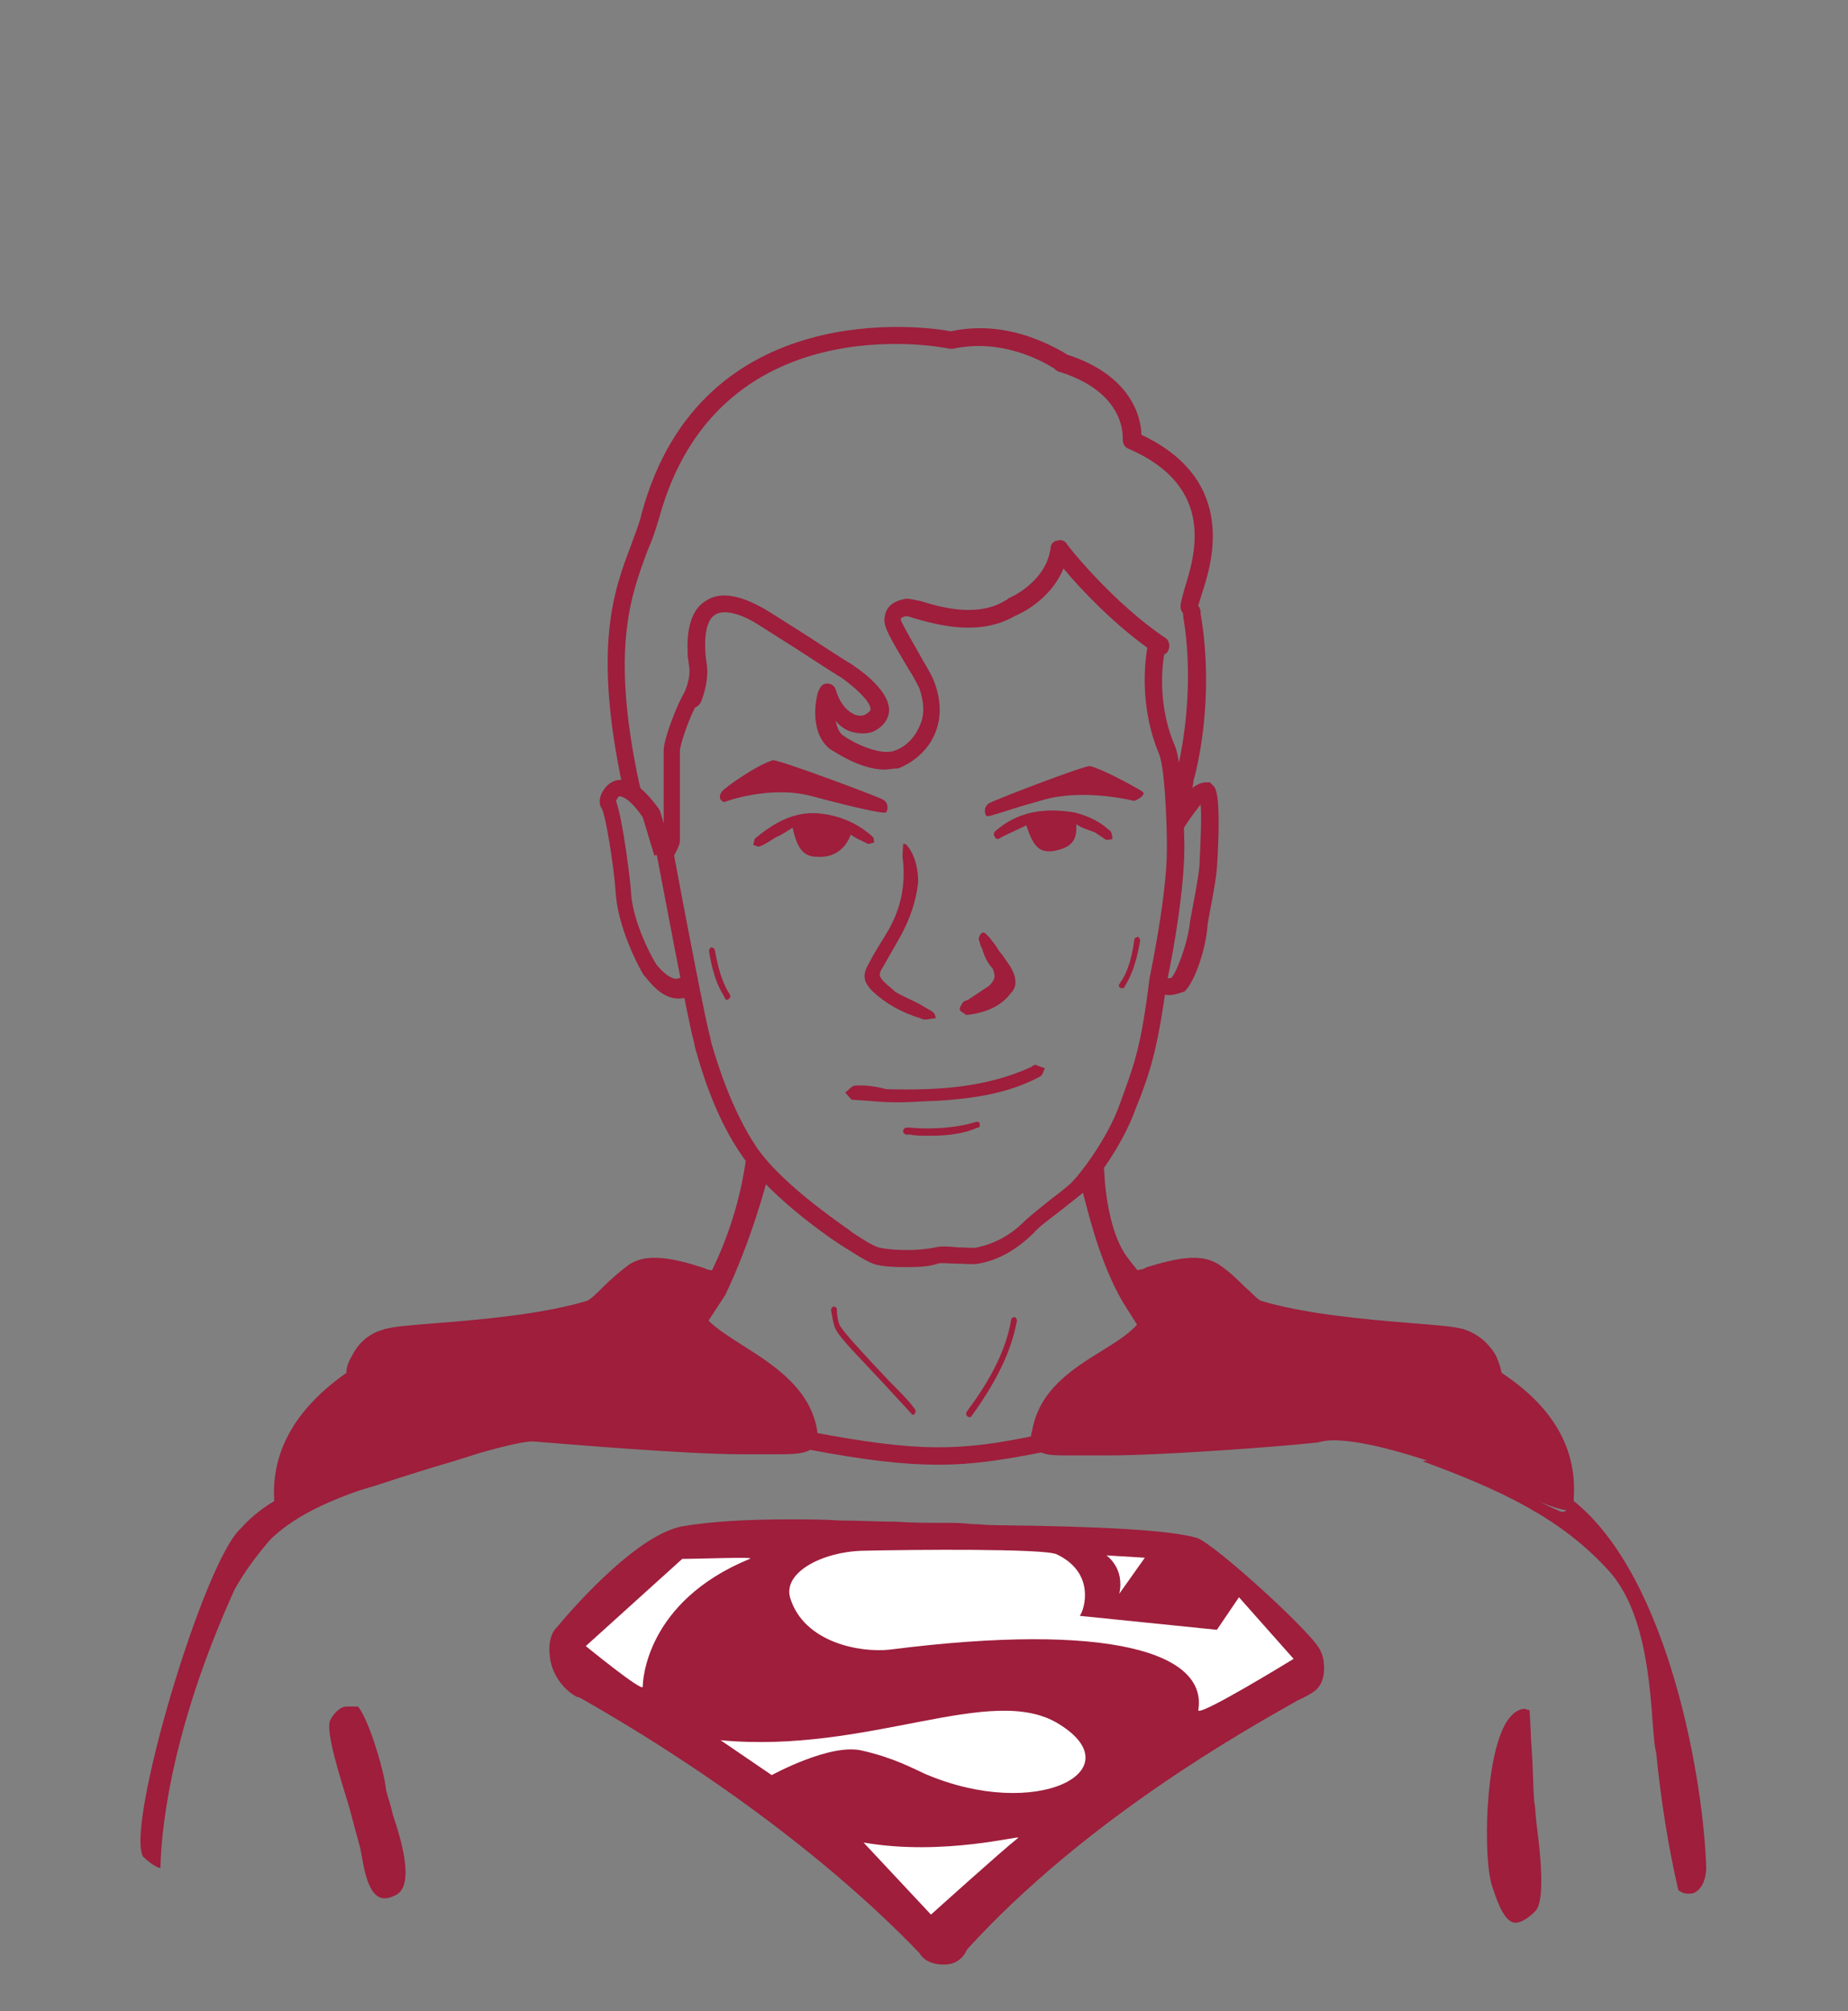 <?xml version="1.0" encoding="utf-8"?>
<!-- Generator: Adobe Illustrator 18.0.0, SVG Export Plug-In . SVG Version: 6.00 Build 0)  -->
<!DOCTYPE svg PUBLIC "-//W3C//DTD SVG 1.1//EN" "http://www.w3.org/Graphics/SVG/1.1/DTD/svg11.dtd">
<svg version="1.1" id="Jocelyn" xmlns="http://www.w3.org/2000/svg" xmlns:xlink="http://www.w3.org/1999/xlink" x="0px" y="0px"
	 viewBox="0 0 159 173" enable-background="new 0 0 159 173" xml:space="preserve">
<rect x="0" y="0" width="159" height="173" fill="#808080" stroke="none"/>
<g id="Hover_19_">
	<g id="superman_1_">
		<path fill="#9E1E3C" d="M134.9,129.1c0.5-7-6.2-10.2-6.2-10.4c0.1-0.3-0.3-2.6-2.5-3.4c-1.8-0.6-11.8-0.7-17.6-2.5
			c-0.9-0.3-2.1-2-3.9-3.3s-5.6,0.4-6.2,0.5c0,0,2.4,1.5,0.3,4.1c-2.2,2.9-8.4,4.1-9.2,9.1c-0.3,1.4,1,1.1,5.7,1.1
			c4.7,0,14.9-0.8,17.8-1.1C118.4,121.9,134.1,129.6,134.9,129.1"/>
		<path fill="#9E1E3C" d="M24.4,129.2c-0.5-7,6.3-10.5,6.3-10.7c-0.1-0.3,0.3-2.6,2.5-3.4c1.8-0.6,11.8-0.7,17.6-2.5
			c0.9-0.3,2.1-2,3.9-3.3c1.7-1.2,5.6,0.4,6.2,0.5c0,0-1.6,2.4-0.7,3.7c2.2,2.9,8.8,4.6,9.6,9.6c0.3,1.4-1,1.1-5.7,1.1
			c-4.7,0-14.9-0.8-17.8-1.1C43.4,122.8,25.2,129.6,24.4,129.2"/>
		<path fill="#9E1E3C" d="M134.8,129.9c-0.6,0-1.8-0.5-4.5-1.5c-4.6-1.8-11.6-4.5-15.6-4.5c-0.6,0-1,0.1-1.4,0.2l-0.1,0
			c-2.6,0.3-13,1.1-17.9,1.1c-0.8,0-1.5,0-2.1,0c-0.5,0-0.9,0-1.3,0c-1.4,0-2.3,0-2.9-0.7c-0.4-0.5-0.3-1.2-0.2-1.4
			c0.6-3.5,3.4-5.3,6-6.9c1.3-0.8,2.6-1.6,3.3-2.6c0.5-0.7,0.7-1.3,0.6-1.9c-0.1-0.7-0.8-1.1-0.8-1.1l-1.6-1.1l1.9-0.3
			c0.1,0,0.3-0.1,0.5-0.2c1-0.3,2.6-0.8,4-0.8c0.9,0,1.6,0.2,2.2,0.6c0.9,0.6,1.6,1.3,2.2,1.9c0.6,0.5,1.1,1.1,1.4,1.2
			c3.6,1.1,8.9,1.6,12.7,1.9c2.4,0.2,4.1,0.3,4.9,0.6c1.4,0.5,2.2,1.5,2.6,2.2c0.2,0.4,0.4,1,0.5,1.5c0,0,0,0,0,0
			c4.4,2.9,6.5,6.5,6.2,10.8l0,0.4l-0.5,0.3L134.8,129.9z M114.7,122.4c4.3,0,11.4,2.8,16.1,4.6c1.3,0.5,2.5,1,3.3,1.2
			c-0.1-3.3-1.9-6.2-5.6-8.6c-0.4-0.3-0.7-0.5-0.7-0.9l0-0.2c0-0.3-0.4-2-2-2.5c-0.6-0.2-2.4-0.4-4.6-0.5c-3.9-0.3-9.3-0.8-13.1-2
			c-0.7-0.2-1.3-0.8-2-1.6c-0.6-0.6-1.3-1.2-2-1.8c-0.3-0.2-0.7-0.3-1.3-0.3c-1,0-2.2,0.3-3,0.6c0.2,0.3,0.4,0.7,0.5,1.1
			c0.2,1-0.1,2-0.9,3.1c-0.9,1.1-2.3,2-3.7,2.9c-2.4,1.5-4.8,3-5.3,5.9c0,0.1,0,0.1,0,0.2c0.3,0.1,1.3,0.1,2.9,0.1
			c0.6,0,1.3,0,2.1,0c4.5,0,14.5-0.8,17.7-1.1C113.5,122.5,114.1,122.4,114.7,122.4z"/>
		<path fill="#9E1E3C" d="M24.5,129.9c-0.2,0-0.3,0-0.5-0.1l-0.4-0.2l0-0.4c-0.3-4.3,1.8-8,6.2-11.1c0,0,0,0,0,0
			c0-0.5,0.2-1,0.5-1.5c0.4-0.8,1.2-1.8,2.6-2.2c0.8-0.3,2.5-0.4,4.9-0.6c3.9-0.3,9.1-0.8,12.7-1.9c0.3-0.1,0.9-0.7,1.4-1.2
			c0.6-0.6,1.4-1.3,2.2-1.9c0.6-0.4,1.3-0.6,2.2-0.6c1.5,0,3.1,0.5,4,0.8c0.3,0.1,0.4,0.1,0.5,0.2l1.1,0.2l-0.6,1
			c-0.5,0.8-1.1,2.3-0.7,2.8c0.7,0.9,2,1.7,3.4,2.6c2.7,1.7,5.7,3.7,6.3,7.2c0,0.2,0.2,0.8-0.2,1.4c-0.5,0.6-1.5,0.7-2.9,0.7
			c-0.4,0-0.8,0-1.3,0c-0.6,0-1.3,0-2.1,0c-4.9,0-15.3-0.9-17.9-1.1c0,0-0.1,0-0.1,0c-1.8,0-8.6,2.2-13.5,3.8
			C27.8,129.1,25.3,129.9,24.5,129.9z M31.4,118.3l0,0.2c0,0.4-0.3,0.6-0.7,0.9c-3.7,2.6-5.6,5.6-5.6,8.9c1.3-0.3,4.3-1.3,7-2.1
			c5.6-1.8,11.9-3.8,13.9-3.8c0.1,0,0.2,0,0.3,0c3.1,0.3,13.2,1.1,17.7,1.1c0.8,0,1.5,0,2.1,0c1.6,0,2.6,0,2.9-0.1c0,0,0-0.1,0-0.1
			c-0.5-2.9-3.1-4.6-5.6-6.3c-1.5-1-2.9-1.9-3.8-3c-0.8-1.1-0.3-2.7,0.2-3.7c-0.9-0.3-2.2-0.7-3.3-0.7c-0.6,0-1,0.1-1.3,0.3
			c-0.8,0.5-1.4,1.2-2,1.8c-0.8,0.8-1.4,1.4-2,1.6c-3.8,1.2-9.1,1.6-13.1,2c-2.1,0.2-4,0.3-4.5,0.5
			C31.8,116.3,31.5,117.9,31.4,118.3z"/>
		<path fill="#9E1E3C" d="M78.6,121.7c-0.1,0-0.1,0-0.2-0.1c-0.6-0.7-1.4-1.5-2.2-2.4l-1.5-1.6c-1.4-1.5-2.7-2.8-2.9-3.5
			c-0.1-0.3-0.2-0.8-0.3-1.4c0-0.1,0.1-0.3,0.2-0.3c0.2,0,0.3,0.1,0.3,0.2c0,0.5,0.1,1,0.2,1.3c0.2,0.5,1.6,2,2.8,3.3l1.5,1.6
			c0.9,0.9,1.7,1.7,2.2,2.4c0.1,0.1,0.1,0.3,0,0.4C78.7,121.7,78.6,121.7,78.6,121.7z"/>
		<path fill="#9E1E3C" d="M83.4,121.9c-0.1,0-0.1,0-0.2-0.1c-0.1-0.1-0.1-0.2,0-0.4c2.1-2.8,3.4-5.4,3.8-7.9c0-0.1,0.2-0.2,0.3-0.2
			c0.1,0,0.2,0.2,0.2,0.3c-0.5,2.7-1.8,5.3-3.9,8.2C83.6,121.9,83.5,121.9,83.4,121.9z"/>
		<path fill="#9E1E3C" d="M80.8,126c-3.1,0-6.4-0.4-11.2-1.3c-0.4-0.1-0.7-0.5-0.6-0.9c0.1-0.4,0.5-0.7,0.9-0.6
			c9.1,1.7,12.6,1.7,19.6,0.2c0.4-0.1,0.8,0.2,0.9,0.6c0.1,0.4-0.2,0.8-0.6,0.9C86.3,125.6,83.6,126,80.8,126z"/>
		<g>
			<g>
				<g id="superman_2_">
					<g>
						<path fill="#9E1E3C" d="M48.8,141.3c0.9-1.1,6.6-7.7,10.1-8.3c4.9-0.9,13.9-0.4,22.5-0.3c9.1,0.2,18.6,0.2,21.4,1.1
							c1.3,0.4,9.2,7.8,9.6,8.9c0,0,0.6,1.3,0,1.8c-0.6,0.5-17.7,9.1-30.2,22.6c-0.6,0.6-1.7,0.3-2.1,0
							c-12.1-12.8-28.6-21.5-30-22.4C49,144.1,48.2,142.1,48.8,141.3z"/>
						<g>
							<path fill="#9E1E3C" d="M81.2,168.2c-0.6,0-1.2-0.2-1.5-0.6c-7.3-7.6-17.7-15.5-29.3-22.1c-0.2-0.1-0.3-0.2-0.4-0.2
								c-1.1-0.6-1.7-1.8-1.8-2.9c-0.1-0.6,0-1.3,0.3-1.7c0.1-0.1,6.4-7.8,10.5-8.5c2.1-0.3,5-0.5,9.1-0.5c2.9,0,6,0.1,9.2,0.1
								c1.4,0.1,2.9,0.1,4.2,0.1c1.5,0,2.9,0.1,4.4,0.1c7.9,0.1,14.7,0.3,17.1,1.1c1.5,0.5,9.6,8.1,10.1,9.2
								c0.1,0.1,0.8,1.7-0.1,2.6c-0.1,0.1-0.4,0.3-1.5,0.9c-4.4,2.5-18.3,10.3-28.7,21.6C82.3,168,81.8,168.2,81.2,168.2z
								 M67.8,133.2c-4.1,0-6.8,0.1-8.8,0.5c-2.9,0.5-8.2,6.2-9.6,8c0,0.1-0.1,0.2,0,0.6c0.1,0.6,0.6,1.6,1.3,1.9l0.4,0.2
								c11.8,6.6,22.3,14.5,29.7,22.3c0.1,0.1,0.3,0.2,0.6,0.2c0.2,0,0.3-0.1,0.5-0.2c10.6-11.6,24.5-19.4,29-22
								c0.5-0.3,1.1-0.6,1.3-0.6c0.1-0.1,0-0.6-0.2-1.1c-0.5-1.1-8.2-8.2-9.2-8.5c-2.3-0.6-9.3-0.9-16.8-1c-1.5,0-2.9-0.1-4.4-0.1
								c-1.4,0-2.9-0.1-4.3-0.1C73.8,133.2,70.6,133.2,67.8,133.2z"/>
							<path fill="#9E1E3C" d="M81.2,169c-0.9,0-1.7-0.3-2.1-1c-7.2-7.5-17.5-15.3-29.1-21.9c-0.1,0-0.1-0.1-0.2-0.1h-0.1l-0.2-0.1
								c-1.2-0.7-2.1-2.1-2.2-3.5c-0.1-0.8,0-1.7,0.5-2.3l0.1-0.1c2-2.4,7.1-8,10.8-8.7c2.3-0.4,5.4-0.6,9.2-0.6
								c1.4,0,2.9,0,4.4,0.1c1.6,0,3.2,0.1,4.8,0.1c1.4,0.1,2.9,0.1,4.2,0.1c0.8,0,1.5,0,2.2,0.1c0.7,0,1.4,0.1,2.2,0.1
								c8.7,0.1,14.9,0.4,17.3,1.1c1.6,0.6,9.6,7.9,10.5,9.5c0.2,0.3,0.4,0.9,0.4,1.3c0.1,0.9-0.1,1.7-0.6,2.2
								c-0.1,0.1-0.4,0.4-1.7,1c-4.4,2.5-18.1,10.1-28.4,21.4C82.8,168.6,82.1,169,81.2,169z M50.1,142.1c0,0,0,0.1,0,0.1
								c0.1,0.5,0.5,1.3,0.9,1.5l0.4,0.2c11.8,6.6,22.4,14.6,29.8,22.4c0,0,0,0,0.1,0c0,0,0,0,0,0c10.5-11.4,23.8-19,28.8-21.9
								l0.3-0.2c0.4-0.2,0.6-0.4,0.9-0.5c0-0.1-0.1-0.2-0.1-0.2c-0.5-1-7.8-7.7-8.8-8.2c-2.3-0.6-10-0.8-16.5-0.9c0,0,0,0,0,0
								c-0.8,0-1.5,0-2.2-0.1c-1.4-0.1-2.9-0.1-4.4-0.1c-0.7,0-1.4-0.1-2.1-0.1c-3.6-0.2-6.7-0.2-9.5-0.2c-3.9,0-6.6,0.1-8.6,0.5
								C56.7,134.9,51.8,139.9,50.1,142.1z M68,132.3c-3.7,0-6.7,0.2-9,0.5c-1,0.2-2.3,0.9-3.5,1.8c1.2-0.9,2.4-1.5,3.4-1.7
								c2.1-0.5,4.9-0.6,8.9-0.6c2.8,0,6,0,9.6,0.2c0.7,0,1.4,0,2.1,0.1c1.5,0.1,3,0.1,4.4,0.1c0.7,0,1.4,0.1,2.2,0.1
								c9.9,0.1,15,0.4,17,1c-0.1-0.1-0.2-0.1-0.3-0.2c-2.3-0.7-9.8-0.9-16.9-1c0,0,0,0,0,0c-0.8,0-1.5,0-2.2-0.1
								c-0.7,0-1.4-0.1-2.2-0.1c-1.3,0-2.8,0-4.3-0.1c-1.6,0-3.2,0-4.8-0.1C70.9,132.3,69.4,132.3,68,132.3z"/>
						</g>
					</g>
				</g>
				<g>
					<path fill="#FFFFFF" d="M58.7,134.1c1.5,0,6.5-0.2,5.8,0c-9,3.7-9.2,10.6-9.2,11c0,0.5-4.9-3.5-4.9-3.5L58.7,134.1z"/>
					<path display="none" fill="#9E1E3C" d="M56.3,144.1c-0.4,0-2-1.2-4.6-3.6l-0.4-0.2l7-6.5h0.1c0.5,0,1.2,0,2.1-0.1
						c0.9,0,2.1-0.1,2.9-0.1c0.9,0,1.3,0,1.3,0.4l0.1,0.4l-0.4,0.1c-5.4,2.2-8.2,5.5-7.9,9.1c0,0.1,0,0.1,0,0.1
						C56.8,143.9,56.6,144.1,56.3,144.1z M52.6,140.3c1.4,1.2,2.8,2.5,3.5,2.9c0-2.2,1.2-5.8,7.1-8.9c-0.7,0-1.5,0-2.3,0.1
						c-0.7,0-1.5,0.1-2,0.1L52.6,140.3z"/>
				</g>
				<g>
					<path fill="#FFFFFF" d="M74.3,158.5l5.8,6.2c0,0,6.1-5.5,7.5-6.6C88,157.8,81.2,159.7,74.3,158.5z"/>
					<path display="none" fill="#9E1E3C" d="M80.5,163.7c-0.1,0-0.2,0-0.2-0.1l-5.8-6.2c-0.1-0.1-0.1-0.4-0.1-0.4
						c0.1-0.1,0.2-0.2,0.4-0.1c1.9,0.4,3.7,0.5,5.8,0.5c2.7,0,4.9-0.4,6.1-0.5c0.5-0.1,0.7-0.1,0.9-0.1c0.4,0,0.4,0.1,0.4,0.2
						c0.1,0.1,0,0.4-0.1,0.5c-1.4,1.2-7,6.2-7.1,6.2C80.8,163.6,80.7,163.7,80.5,163.7z M75.6,157.5l4.9,5.3
						c0.9-0.8,4.2-3.7,6.1-5.3c-1.3,0.1-3.4,0.4-6.1,0.4C78.8,157.9,77.1,157.8,75.6,157.5z"/>
				</g>
				<g>
					<path fill="#FFFFFF" d="M106.6,137.4l4.7,5.3c0,0-8.3,5.1-8.2,4.4c0.8-4.9-7.6-7.6-26.5-5.2c-2.6,0.3-7.4-0.6-8.6-4.4
						c-0.7-2.2,2.7-4,6.2-4.1c4.3-0.1,15.6-0.2,16.7,0.3c3.4,1.6,2.4,4.8,2,5.3l11.8,1.2L106.6,137.4"/>
					<path display="none" fill="#9E1E3C" d="M103,146.3c-0.2,0-0.5-0.2-1.1-0.7c-1.4-1.3-4.3-4-8.6-4c-2.6,0-5.3,0.4-7.8,0.6
						c-2.3,0.2-4.4,0.5-6.5,0.5c-0.9,0-1.8-0.1-2.5-0.1c-0.2,0-0.6-0.1-0.7-0.1c-2.7-0.4-6.9-0.8-8.2-4.6c-0.2-0.7-0.1-1.4,0.4-2.1
						c0.9-1.4,3.5-2.3,6.2-2.5c0.9,0,2,0,3.3,0c3.2,0,12.3,0.1,13.3,0.6c1.3,0.6,2.1,1.5,2.5,2.7c0.4,0.9,0.1,2,0,2.5l10.6,2
						l2.3-3.7c0.1-0.1,0.1-0.1,0.4-0.1c0.2,0,0.2,0.1,0.4,0.1l3.7,4.4c0.1,0.1,0.1,0.2,0.1,0.4s-0.1,0.2-0.1,0.2
						c-1.9,0.9-6.8,3.6-7.1,4C103.2,146.2,103.1,146.3,103,146.3z M93.3,140.8c4.7,0,7.8,2.9,9.1,4.2c0.2,0.1,0.4,0.4,0.6,0.5
						c0.9-0.6,5.3-2.9,6.8-3.7l-3.2-3.7l-2.2,3.5c-0.1,0.1-0.2,0.1-0.4,0.1l-11.2-2.2c-0.1,0-0.2-0.1-0.2-0.2
						c-0.1-0.1-0.1-0.2,0-0.4c0.1-0.2,0.6-1.3,0.1-2.5c-0.4-0.9-0.9-1.6-2.1-2.2c-0.6-0.4-6.7-0.6-13-0.6c-1.3,0-2.5,0-3.3,0
						c-2.5,0.1-4.8,0.9-5.6,2.1c-0.4,0.5-0.4,0.9-0.2,1.4c1.2,3.3,5,3.7,7.6,4.1c0.4,0,0.6,0.1,0.7,0.1c0.7,0.1,1.5,0.1,2.5,0.1
						c2,0,4.1-0.2,6.4-0.5C88,141.2,90.6,140.8,93.3,140.8z"/>
				</g>
				<g>
					<path fill="#FFFFFF" d="M91.1,148.3c-5.8-3.6-16.3,2.6-29.1,1.4l4.4,3c0,0,5.1-2.8,7.8-2.1c2.7,0.6,4.5,1.6,5.4,2
						C89.2,156.7,97.6,152.3,91.1,148.3z"/>
					<path display="none" fill="#9E1E3C" d="M85.3,154.6c-2.1,0-4-0.6-6-1.8c-0.7-0.5-2.7-1.3-5.3-1.9c-0.4-0.1-0.8-0.1-1.3-0.1
						c-2.5,0-5.3,1.1-5.3,1.2c-0.1,0.1-0.2,0-0.4-0.1l-4-3.3c-0.1-0.1-0.1-0.4-0.1-0.4c0.1-0.1,0.2-0.2,0.4-0.2
						c4.4,0.4,9,0.6,13.8,0.6c6.3,0,11.2-0.4,13-0.6c1.9-0.2,3.3,1.4,3.5,2.8c0.1,1.1-0.4,2-1.2,2.2
						C89.9,153.9,87.5,154.6,85.3,154.6z M72.8,150.1c0.6,0,1.1,0.1,1.5,0.1c2.7,0.6,4.7,1.6,5.5,2c1.9,1.2,3.6,1.6,5.6,1.6
						c2.1,0,4.4-0.6,7-1.6c0.8-0.4,0.8-1.1,0.7-1.4c-0.2-1.2-1.4-2.5-2.8-2.2c-1.9,0.2-6.8,0.6-13.2,0.6c-4.4,0-8.6-0.1-12.7-0.6
						l2.9,2.5C68.3,150.9,70.7,150.1,72.8,150.1z"/>
				</g>
				<path fill="#FFFFFF" d="M95.2,133.8c0,0,1.6,1.1,1.1,3.3l2.2-3.1L95.2,133.8z"/>
			</g>
		</g>
	</g>
	<g id="buste_2_">
		<path fill="#9E1E3C" d="M29.8,146.8c-0.4,0-1,0.4-1.4,1.2c-0.4,1,0.9,5,1.6,7.3l1,3.7c0.3,1.5,0.6,4.3,2.1,4.3
			c0.3,0,0.6-0.1,1-0.3c1.6-0.9,0.4-4.8-0.3-6.9c-0.2-0.9-0.4-1.4-0.5-1.8c-0.1-0.3-0.1-0.6-0.2-1.1c-0.3-1.6-1.4-5.3-2.3-6.4H29.8z
			"/>
		<path fill="#9E1E3C" d="M128.4,162.3l0.1,0.3c0.4,1.2,1,2.8,1.9,2.8c0.4,0,1-0.3,1.7-1c0.9-0.9,0.4-5.3,0.1-7.5
			c-0.1-0.9-0.1-1.5-0.2-1.9c-0.1-1.4-0.1-2.9-0.2-4.3c-0.1-1.2-0.1-2.3-0.2-3.6h-0.1c-0.1,0-0.2-0.1-0.3-0.1c-0.5,0-1,0.3-1.5,1
			C127.7,151,127.6,160.1,128.4,162.3z"/>
		<g>
			<path fill="#9E1E3C" d="M60.7,114l1.7-2.6c2.3-4.8,3.6-9.9,3.6-9.9l-1.8-1.9c-0.5,3.7-1.6,6.9-2.9,9.6l-1.6,2.6L60.7,114z"/>
		</g>
		<g>
			<path fill="#9E1E3C" d="M98.3,114.7l-1.7-2.7c-2.2-3.8-3.1-8.4-3.6-10l1.8-1.9c0.3,1-0.1-0.4,0.2,0.5c0,0,0.1,5.2,2.1,7.7
				l2.9,3.7L98.3,114.7z"/>
		</g>
		<path fill="#9E1E3C" d="M122.4,125.7c6.8,2.5,11.9,4.9,16,9.4c2.9,3.2,3.5,8.7,3.8,13.2c0.1,0.9,0.1,1.7,0.3,2.5
			c0.4,4,1,7.9,1.9,11.8c0.3,0.2,0.5,0.3,0.9,0.3s0.6-0.1,0.9-0.4c0.4-0.4,0.6-1.2,0.6-1.8c-0.2-7.2-3.1-24.8-11.3-31.5
			c-1-0.8-0.2,1.2-1.3,0.8c-2.3-1-7.6-3.8-9.9-4.6"/>
		<path fill="#9E1E3C" d="M23.4,132.3c3.2-3,8.1-4.3,12.6-5.7c1.9-0.6,3.9-1.1,5.7-1.8l-3.2-0.1l-2.2,0.6c-1,0.3-2.3,1.1-3.4,1.4
			c-2.7,0.7-4.1,0.1-6.6,1.1c-2.2,0.9-4.1,2-5.6,3.7c-3.2,2.9-9.9,25.5-8.4,28.2c0.3,0.3,1,0.9,1.5,1c0.1-4.5,1.4-13,6.4-24
			c0.9-1.6,1.9-2.9,3-4.2L23.4,132.3"/>
	</g>
	<g id="visage_2_">
		<path fill="#9E1E3C" d="M77.8,109c-1.2,0-2.2-0.1-2.7-0.3c-0.8-0.3-2.4-1.4-2.6-1.5c-0.2-0.1-6-3.9-8.6-7.7
			c-2.4-3.4-3.6-7.6-4.1-9.4l-0.1-0.5c-0.4-1.2-2.9-14.6-3.2-16.1c0-0.2,0-0.4,0.2-0.6c0.2-0.2,0.4-0.5,0.4-0.7c0-0.1,0-1.2,0-2.5
			c0-2,0-4.6,0-5.1c0-1.1,1.2-4,1.6-4.7c0.6-1,0.8-2.4,0.5-3.3c-0.1-0.4,0.1-0.8,0.5-0.9c0.4-0.1,0.8,0.1,0.9,0.5
			c0.4,1.3,0.1,3.2-0.7,4.5c-0.5,0.8-1.4,3.3-1.4,3.9c0,0.5,0,3.1,0,5.1c0,1.3,0,2.4,0,2.6c0,0.4-0.3,0.9-0.5,1.3
			c1.1,5.9,2.8,14.7,3.1,15.6l0.1,0.5c0.5,1.7,1.7,5.7,3.9,9c2.4,3.5,8.2,7.2,8.2,7.3c0.6,0.4,1.8,1.2,2.3,1.3c0.6,0.2,3,0.4,4.9,0
			c0.4-0.1,1-0.1,1.9,0c0.6,0,1.4,0.1,1.7,0c1.4-0.3,2.8-1,4-2.2c0.4-0.4,1.4-1.2,2.4-2c0.8-0.6,1.7-1.3,1.9-1.6
			c0.5-0.5,2.8-3.4,3.9-6.4l0.4-1.1c0.9-2.5,1.5-4.1,2.2-9.8c0-0.1,1.5-7,1.5-11.2c0-2.6-0.2-7.1-0.7-8.2c-1.5-3.6-1.3-7.2-1-9
			c0.1-0.4,0.5-0.7,0.9-0.6c0.4,0.1,0.7,0.5,0.6,0.9c-0.3,1.6-0.5,4.9,0.9,8.1c0.7,1.7,0.8,8,0.8,8.7c0,4.4-1.4,11.2-1.5,11.5
			c-0.8,5.8-1.4,7.6-2.3,10l-0.4,1c-1.1,3.1-3.5,6.3-4.3,7c-0.3,0.3-1.1,0.9-2.1,1.7c-0.9,0.7-2,1.5-2.3,1.9
			c-1.5,1.5-3.1,2.4-4.8,2.7c-0.5,0.1-1.2,0-2,0c-0.5,0-1.3-0.1-1.5,0C79.8,109,78.8,109,77.8,109z"/>
		<path fill="#9E1E3C" d="M102,70l-1.5-0.4c0.1-0.4,0.2-0.7,0.3-1c0.2-0.6,0.3-1.1,0.4-1.9c0-0.2,1.8-6.5,0.6-13.7
			c0-0.1,0-0.2,0-0.3l0-0.2l0,0c0-0.2,0.1-0.3,0.2-0.4l0.3,0.3l0.9-0.2c0,0.1,0.1,0.3,0.1,0.4c0,0,0,0.1,0,0.2
			c1.3,7.6-0.5,14-0.6,14.3c-0.1,0.9-0.3,1.4-0.5,2C102.1,69.3,102.1,69.6,102,70z"/>
		<path fill="#9E1E3C" d="M58.4,85.9C58.4,85.9,58.4,85.9,58.4,85.9c-1,0-1.9-0.6-2.9-1.9l-0.1-0.1c-0.1-0.1-2.1-3.6-2.4-6.8
			c-0.2-2.9-0.9-6.9-1.2-7.5c-0.3-0.4-0.2-0.9-0.1-1.2c0.3-0.7,0.8-1.2,1.5-1.3c1.1-0.1,2.2,0.7,3.5,2.5l0.1,0.2l1,3.4l-1.5,0.4
			l-1-3.3c-1.3-1.9-2-1.8-2-1.8c-0.1,0-0.2,0.2-0.3,0.4c0.6,1.6,1.3,7.3,1.3,8c0.2,2.6,1.9,5.7,2.2,6.1c0.9,1.1,1.5,1.2,1.7,1.2
			c0.2,0,0.3-0.1,0.3-0.1l1.2,1C59.8,85.3,59.3,85.9,58.4,85.9z"/>
		<path fill="#9E1E3C" d="M100.6,85.6c-0.7,0-1.4-0.3-1.8-0.6l0.9-1.2c0.2,0.1,0.8,0.5,1.1,0.3c0.4-0.4,1.4-2.9,1.6-4.9
			c0-0.1,0.7-3.5,0.8-4.7c0.1-2.2,0.2-4.3,0.1-5.3c-0.3,0.4-0.8,1-1.5,2.1l-1.3-0.8c1.7-2.9,2.7-3.2,3.3-3.2h0.3l0.3,0.3
			c0.2,0.2,0.7,0.8,0.3,7.1c-0.1,1.3-0.8,4.7-0.8,4.8c-0.1,2-1.1,5-2,5.8C101.5,85.4,101.1,85.6,100.6,85.6z"/>
		<path fill="#9E1E3C" d="M68.2,71.2c-0.5,0.3-0.9,0.6-1.4,0.8c-0.5,0.3-0.9,0.6-1.4,0.8c-0.2,0.1-0.4-0.1-0.6-0.1
			c0.1-0.3,0.1-0.6,0.2-0.6c1.7-1.4,3.5-2.4,5.7-2.1c1.7,0.2,3.2,0.9,4.4,2c0.1,0.1,0.1,0.4,0.1,0.5c-0.2,0-0.4,0.1-0.5,0.1
			c-0.6-0.3-1.1-0.5-1.5-0.8c-0.5,1.3-1.5,2-2.9,1.9C69.2,73.7,68.6,73.1,68.2,71.2z"/>
		<path fill="#9E1E3C" d="M92.6,70.9c0.1,1.5-0.5,2-1.9,2.3c-1.3,0.2-1.8-0.4-2.4-2.2c-0.6,0.3-1.3,0.6-1.9,0.9
			c-0.3,0.1-0.6,0.5-0.8,0.1c-0.3-0.4,0.2-0.6,0.4-0.8c1.9-1.5,4.2-1.7,6.5-1.3c1.1,0.3,2,0.7,2.8,1.4c0.1,0.1,0.3,0.2,0.3,0.3
			c0.1,0.2,0.1,0.4,0.1,0.6c-0.3,0-0.5,0.1-0.6,0c-0.3-0.2-0.6-0.4-0.9-0.6C93.7,71.4,93.2,71.3,92.6,70.9z"/>
		<path fill="#9E1E3C" d="M79.7,87.7c-0.2,0-0.3,0-0.5-0.1c-1.6-0.5-2.9-1.2-4.1-2.3c-0.9-0.9-0.9-1.5-0.3-2.5c0.5-1,1.2-2,1.7-2.9
			c1-1.8,1.4-3.7,1.2-5.8c-0.1-0.5,0-1,0-1.5c0.2,0,0.2,0,0.2,0c0.1,0.1,0.2,0.2,0.2,0.2c0.7,0.9,0.9,2.1,0.9,3.1
			c-0.2,1.7-0.7,3.1-1.5,4.6c-0.5,0.9-1.1,1.9-1.6,2.8c-0.3,0.5-0.3,0.7,0.2,1.2c0.3,0.3,0.6,0.5,0.9,0.8c0.8,0.5,1.7,0.8,2.5,1.3
			c0.3,0.2,0.6,0.3,0.8,0.5c0.2,0.2,0.2,0.4,0.2,0.5C80.1,87.6,79.9,87.7,79.7,87.7z"/>
		<path fill="#9E1E3C" d="M84.5,81.6c-0.2-0.3-0.2-0.6-0.3-0.8c0.1-0.5,0.3-0.7,0.6-0.5c0.2,0.2,0.4,0.4,0.6,0.7
			c0.3,0.3,0.5,0.8,0.8,1.1c0.2,0.3,0.5,0.7,0.7,1c0.5,0.8,0.7,1.7,0.1,2.3c-0.9,1.2-2.2,1.7-3.7,1.9c-0.1,0-0.1,0-0.2,0
			c-0.2-0.2-0.5-0.3-0.5-0.4c-0.1-0.2,0.1-0.4,0.2-0.6s0.3-0.2,0.5-0.3c0.6-0.4,1.2-0.8,1.8-1.2c0.5-0.5,0.6-0.8,0.3-1.5
			C85,82.9,84.7,82.3,84.5,81.6z"/>
		<path fill="#9E1E3C" d="M62.3,69c0,0,3.9-1.5,7.6-0.5c3.7,1,6.1,1.5,6.3,1.4s0.3-0.8-0.2-1.1c-0.5-0.3-9.1-3.5-9.5-3.4
			c-1.4,0.4-4.2,2.4-4.4,2.7S61.8,68.8,62.3,69z"/>
		<path fill="#9E1E3C" d="M97.6,68.9c0,0-4.3-1.1-7.8-0.1c-3.6,1-4.7,1.5-4.9,1.4c-0.2-0.1-0.3-0.8,0.2-1.1s8.3-3.3,8.7-3.2
			c1.4,0.4,4.2,2,4.5,2.2S98.1,68.7,97.6,68.9z"/>
		<path id="path18_1_" fill="#9E1E3C" d="M73.5,93.4c-0.2,0-0.5,0.4-0.8,0.6c0.2,0.1,0.4,0.5,0.6,0.6c1.8,0.1,3,0.3,5,0.2
			c0.3,0,1.6-0.1,2.3-0.1c3.1-0.2,6.1-0.6,8.9-2.1c0.2-0.1,0.3-0.5,0.4-0.7c-0.3-0.1-0.5-0.2-0.8-0.3c-0.1,0-0.3,0.1-0.4,0.2
			c-4,1.8-8.1,2-12.4,1.9C75.5,93.5,74.5,93.3,73.5,93.4z"/>
	</g>
	<g>
		<path fill="#9E1E3C" d="M54.4,68.9c-0.3,0-0.6-0.2-0.7-0.6l-0.1-0.5c-2.6-12.1-0.8-17,0.7-20.9c0.3-0.9,0.7-1.8,0.9-2.7
			c5.1-18.9,24.6-16.1,26.6-15.7c4.7-1,8.4,1.1,9.7,1.8c0.1,0.1,0.2,0.1,0.3,0.2c5.6,1.8,6.4,5.5,6.4,6.9c8.3,3.9,6.1,11,5.2,13.7
			c-0.1,0.4-0.3,0.9-0.3,1c0.1,0.4-0.2,0.8-0.6,0.9c-0.4,0.1-0.8-0.2-0.9-0.6c-0.1-0.4,0.1-0.9,0.3-1.7c0.9-2.9,2.8-8.8-4.8-12.1
			c-0.3-0.1-0.5-0.4-0.5-0.8c0-0.2,0.3-4-5.4-5.8c-0.1,0-0.3-0.1-0.5-0.3C89.6,31,86.1,29.1,82,30c-0.1,0-0.2,0-0.3,0
			c-0.8-0.2-20-3.8-25,14.6c-0.3,1-0.6,1.9-1,2.8c-1.4,3.8-3.2,8.4-0.7,20l0.1,0.4c0.1,0.4-0.1,0.8-0.5,0.9
			C54.5,68.9,54.5,68.9,54.4,68.9z"/>
		<path fill="#9E1E3C" d="M76.1,66.2c-2.2,0-4.5-1.7-4.6-1.7c-1.8-1.3-1.4-4.1-1.1-5c0.2-0.5,0.4-0.7,0.8-0.7c0.3,0,0.6,0.2,0.7,0.5
			c0.3,1.1,0.9,1.8,1.5,2.1c0.5,0.3,1,0.1,1,0.1c0.3-0.2,0.5-0.3,0.5-0.5c0-0.7-1.5-2-2.5-2.7c-1-0.6-2.5-1.6-3.9-2.5
			c-1.1-0.7-2.2-1.4-3-1.9c-1.8-1.2-3.3-1.5-4-1c-0.8,0.5-1,2.2-0.7,4.2c0.2,1.2-0.2,2.6-0.5,3.3c-0.2,0.4-0.6,0.6-1,0.4
			c-0.4-0.2-0.6-0.6-0.4-1l0,0c0.4-0.9,0.5-1.8,0.4-2.4c-0.2-1.3-0.5-4.5,1.4-5.7c1.3-0.9,3.2-0.5,5.6,1c0.8,0.5,1.9,1.2,3,1.9
			c1.4,0.9,2.9,1.9,3.9,2.5c0.3,0.2,3.3,2.1,3.3,4c0,0.5-0.3,1.3-1.3,1.8c-0.4,0.2-1.2,0.3-2.1,0c-0.5-0.2-0.9-0.5-1.2-0.9
			c0.1,0.5,0.3,1.1,0.7,1.3c0.8,0.6,3.1,1.7,4.3,1.3c0.7-0.2,1.7-0.9,2.2-2.1c0.5-1,0.4-2.1,0-3.3c-0.1-0.2-0.5-1-0.9-1.6
			c-1.6-2.7-2.2-3.7-2.1-4.4c0.1-1,0.7-1.5,1.9-1.7c0.3,0,0.6,0.1,1.2,0.2c1.6,0.5,4.9,1.5,7.4-0.1c0,0,0.1,0,0.1-0.1
			c0,0,3.3-1.3,3.7-4.4c0-0.3,0.3-0.6,0.6-0.6c0.3-0.1,0.6,0,0.8,0.3c0,0.1,4,5.1,8.5,8.1c0.3,0.2,0.4,0.7,0.2,1.1
			c-0.2,0.4-0.7,0.4-1.1,0.2c-3.4-2.3-6.5-5.6-7.9-7.3c-1.1,2.7-3.7,3.9-4.2,4.1c-3.1,1.8-6.8,0.7-8.6,0.2c-0.3-0.1-0.6-0.2-0.7-0.2
			c-0.5,0.1-0.5,0.2-0.5,0.3c0.1,0.4,1.3,2.4,1.9,3.5c0.6,1,0.9,1.6,1,1.9c0.6,1.6,0.6,3.2,0,4.5c-0.7,1.6-2.1,2.5-3.1,2.9
			C76.8,66.1,76.5,66.2,76.1,66.2z"/>
	</g>
	<path fill="#9E1E3C" d="M80,97.7c-0.7,0-1.3,0-1.7-0.1c-0.1,0-0.2,0-0.3,0c-0.1,0-0.3-0.1-0.3-0.3c0-0.1,0.1-0.3,0.3-0.3
		c0.1,0,0.2,0,0.3,0c0.9,0.1,3.5,0.2,5.7-0.5c0.1,0,0.3,0,0.3,0.2s0,0.3-0.2,0.3C82.8,97.6,81.2,97.7,80,97.7z"/>
	<path fill="#9E1E3C" d="M96.5,85c0,0-0.1,0-0.1,0c-0.1-0.1-0.2-0.2-0.1-0.3c0-0.1,0.1-0.1,0.1-0.2c0.3-0.4,0.9-1.4,1.2-3.7
		c0-0.1,0.2-0.2,0.3-0.2c0.1,0,0.2,0.2,0.2,0.3c-0.4,2.4-1,3.4-1.3,3.9c0,0.1-0.1,0.1-0.1,0.2C96.7,85,96.6,85,96.5,85z"/>
	<path fill="#9E1E3C" d="M62.6,86c-0.1,0-0.2,0-0.2-0.1c0,0-0.1-0.1-0.1-0.2c-0.3-0.5-0.9-1.4-1.3-3.9c0-0.1,0.1-0.3,0.2-0.3
		c0.1,0,0.3,0.1,0.3,0.2c0.4,2.3,0.9,3.2,1.2,3.7c0.1,0.1,0.1,0.2,0.1,0.2c0.1,0.1,0,0.3-0.1,0.3C62.7,86,62.6,86,62.6,86z"/>
	<path fill="#9E1E3C" d="M102.7,49c0,0-0.8,3.1-1,3.4c-0.1,0.2,0.2,0.5,0.6,0.5c0.3,0,0.7-0.5,0.7-0.5l0.5-3.2L103,49H102.7z"/>
	<path fill="#9E1E3C" d="M99,54.7c0,0,1.2,0.6,1.3,0.7s-0.1,0.7-0.2,1.1c-0.1,0.3-1.8-1.4-1.8-1.4L99,54.7z"/>
	<path fill="#9E1E3C" d="M97.8,124.4l-0.5-0.1c0.5-3.3,3.3-5,5.8-6.6c1.4-0.9,2.7-1.7,3.5-2.7c0.6-0.8,0.9-1.6,0.7-2.3
		c-0.2-0.9-1-1.5-1-1.5l0.3-0.4c0,0,1,0.6,1.2,1.8c0.2,0.8-0.1,1.7-0.8,2.7c-0.8,1.1-2.2,1.9-3.6,2.8
		C100.9,119.7,98.3,121.3,97.8,124.4z"/>
	<path fill="#9E1E3C" d="M114.1,123.8l-0.4-0.3c2.1-2.6,5.3-2.8,8.2-2.9c1.6-0.1,3.2-0.2,4.3-0.7c0.9-0.4,1.5-0.9,1.8-1.6
		c0.3-0.9-0.1-1.8-0.2-1.8l0.4-0.2c0,0,0.6,1.1,0.2,2.2c-0.3,0.8-1,1.5-2,1.9c-1.3,0.5-2.8,0.6-4.5,0.7
		C119.1,121.2,116.1,121.4,114.1,123.8z"/>
	<path fill="#9E1E3C" d="M61.3,124c-0.5-3.1-3.1-4.7-5.5-6.2c-1.4-0.9-2.8-1.7-3.6-2.8c-0.7-0.9-1-1.8-0.8-2.7
		c0.2-1.2,1.2-1.8,1.2-1.8l0.3,0.4c0,0-0.8,0.5-1,1.5c-0.1,0.7,0.1,1.5,0.7,2.3c0.8,1,2.1,1.8,3.5,2.7c2.5,1.5,5.2,3.3,5.8,6.6
		L61.3,124z"/>
	<path fill="#9E1E3C" d="M45,123.4c-1.9-2.4-4.9-2.6-7.9-2.7c-1.7-0.1-3.2-0.2-4.5-0.7c-1.1-0.5-1.8-1.1-2-1.9
		c-0.4-1.1,0.2-2.1,0.2-2.2l0.4,0.2c0,0-0.5,0.9-0.2,1.8c0.2,0.7,0.8,1.2,1.8,1.6c1.2,0.5,2.7,0.6,4.3,0.7c2.9,0.1,6.2,0.3,8.2,2.9
		L45,123.4z"/>
</g>
</svg>
